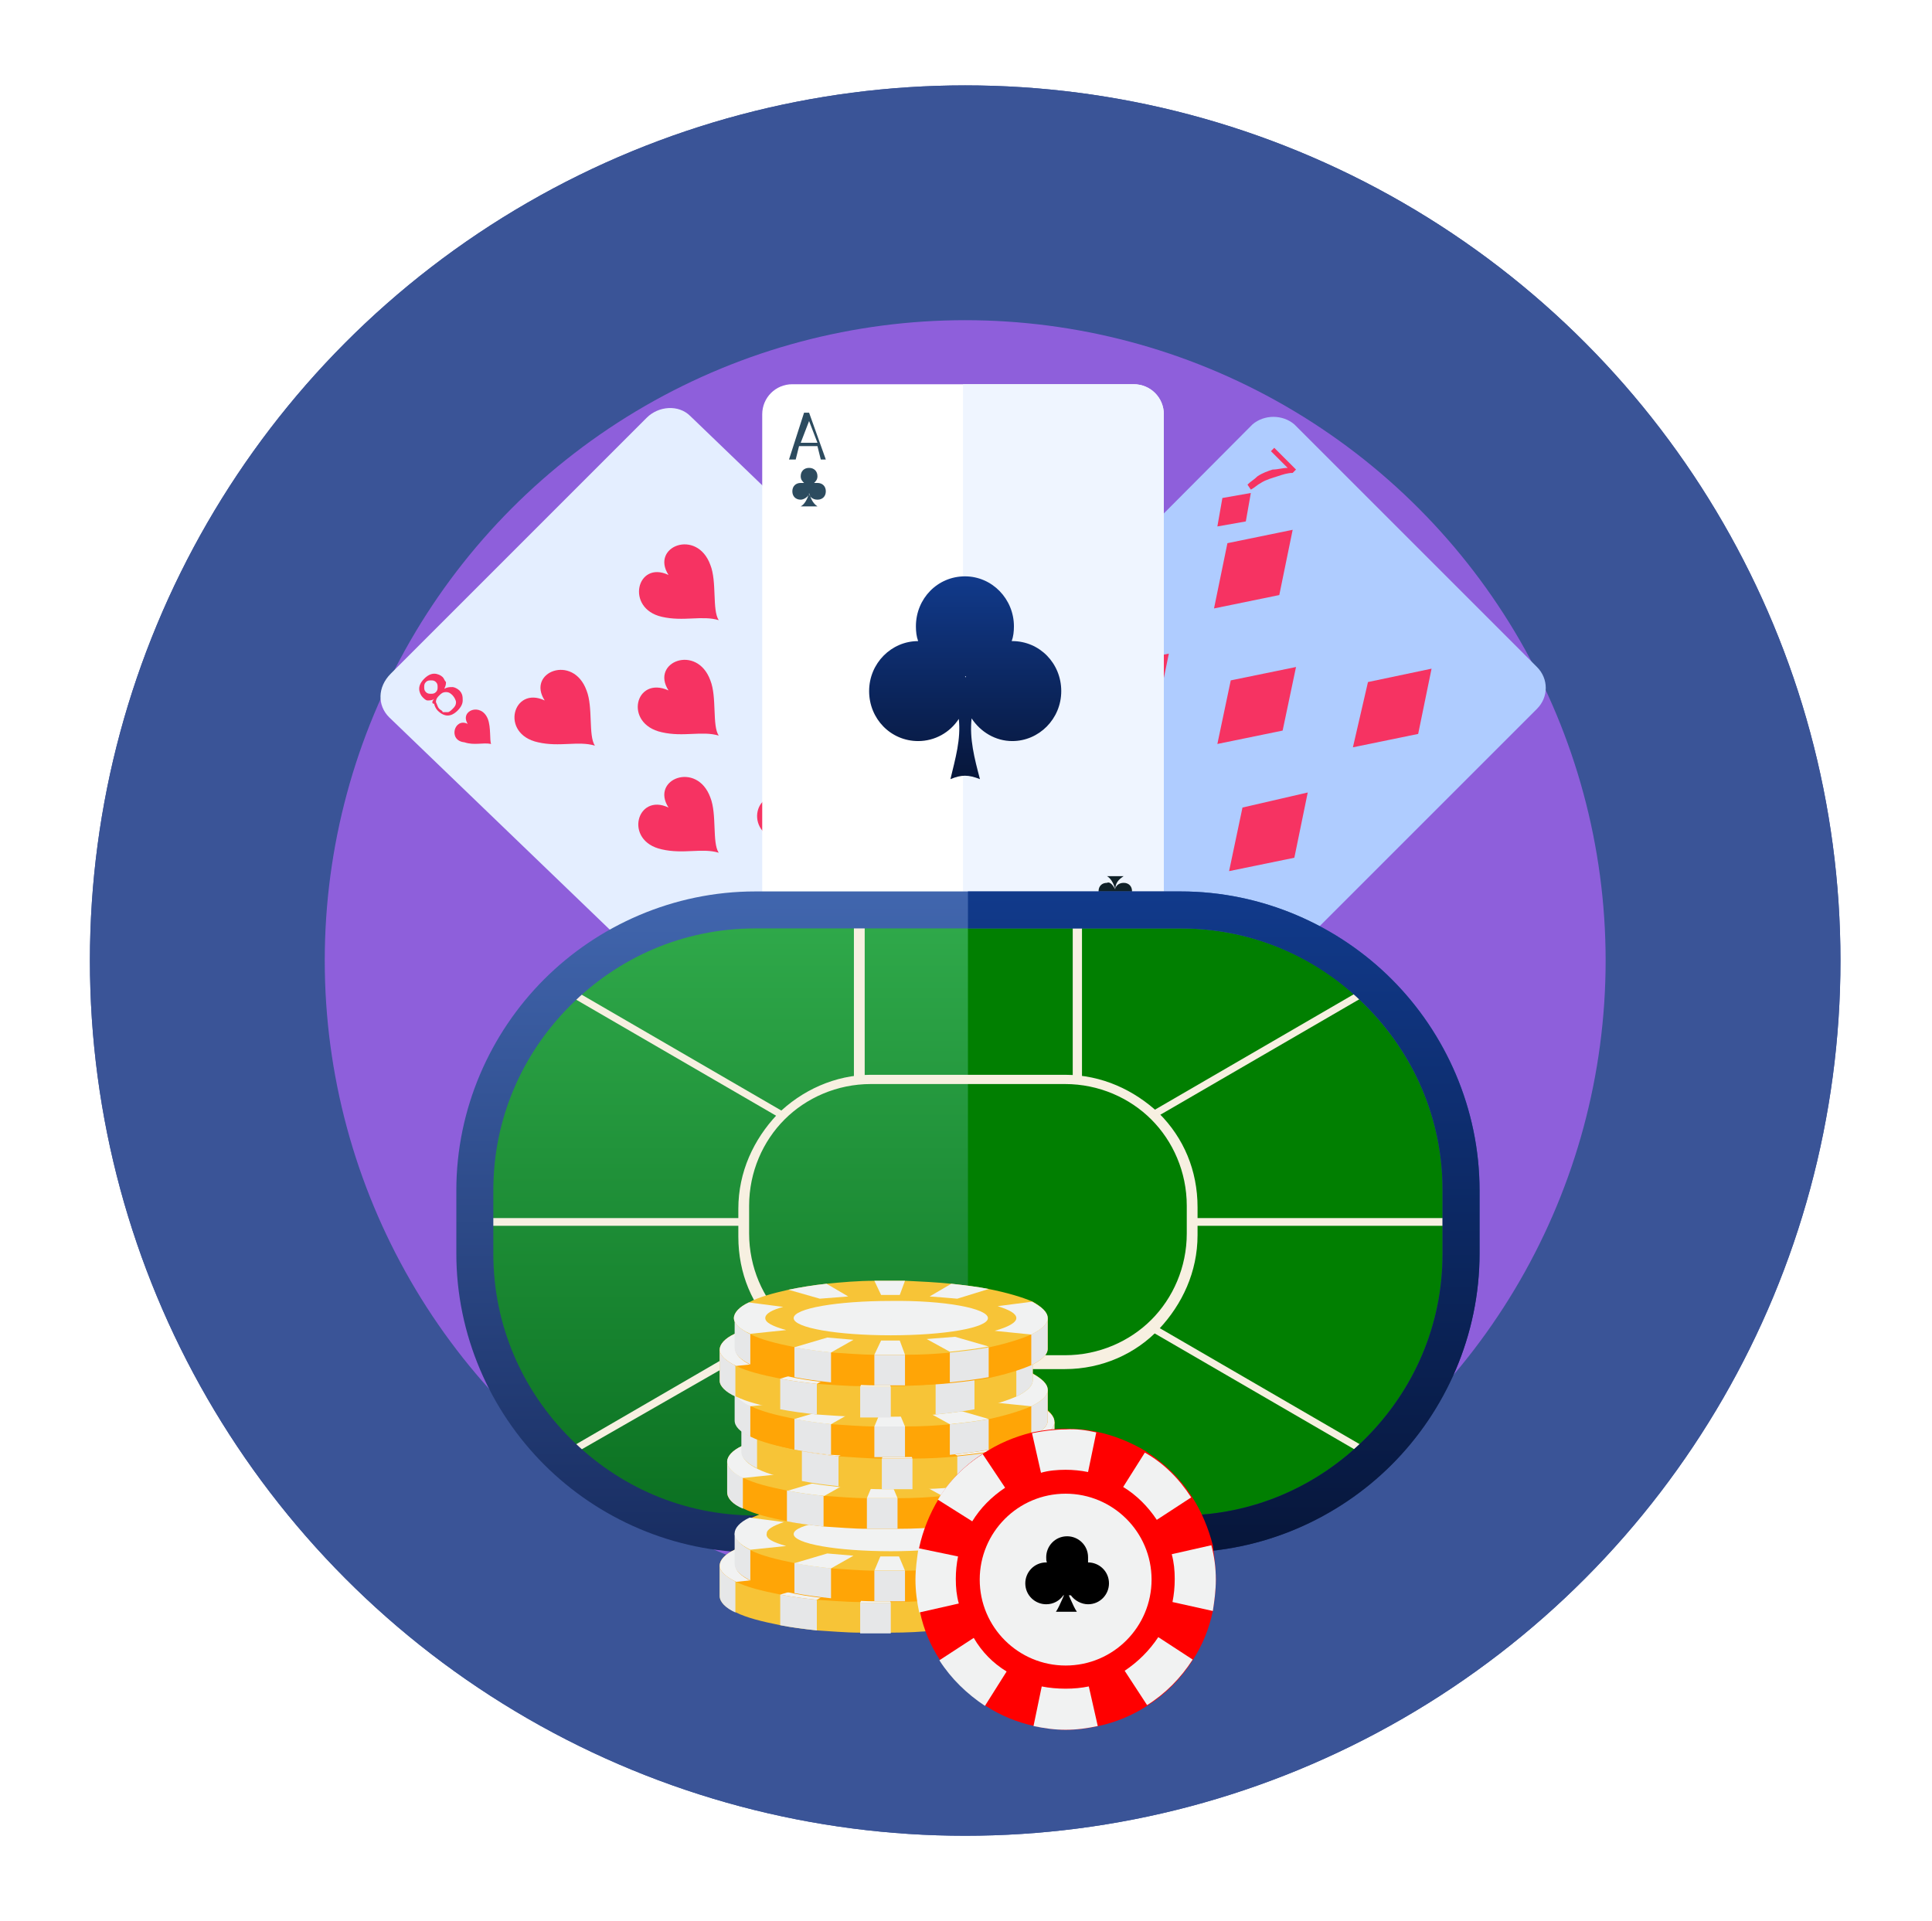 <svg width="181" height="180" viewBox="0 0 181 180" fill="none" xmlns="http://www.w3.org/2000/svg">
<circle cx="90.424" cy="90" r="82" fill="#0F2E7D" fill-opacity="0.8"/>
<circle cx="90.424" cy="90" r="82" fill="#3A5497"/>
<g filter="url(#filter0_f_9_4414)">
<circle cx="90.424" cy="90" r="60" fill="#B265F8" fill-opacity="0.7"/>
</g>
<path fill-rule="evenodd" clip-rule="evenodd" d="M36.607 63.121L60.592 39.135C61.69 38.038 63.571 37.881 64.668 38.979L102.449 75.349C103.546 76.446 103.546 78.17 102.449 79.268L78.307 103.41C77.21 104.507 75.328 104.664 74.231 103.567L36.45 67.197C35.353 66.099 35.353 64.375 36.607 63.121Z" fill="#E4EEFF"/>
<path fill-rule="evenodd" clip-rule="evenodd" d="M43.818 67.824C43.034 66.57 45.072 65.786 45.699 67.353C46.013 68.137 45.856 69.391 46.013 69.705C45.229 69.548 44.445 69.862 43.505 69.548C41.937 69.391 42.564 67.197 43.818 67.824Z" fill="#F63362"/>
<path fill-rule="evenodd" clip-rule="evenodd" d="M40.683 65.472C40.526 65.629 40.213 65.629 40.056 65.629C39.899 65.629 39.742 65.472 39.586 65.316C39.429 65.159 39.272 64.845 39.272 64.532C39.272 64.218 39.429 63.905 39.742 63.591C40.056 63.278 40.37 63.121 40.683 63.121C40.997 63.121 41.31 63.278 41.467 63.434C41.624 63.591 41.624 63.748 41.781 63.905C41.781 64.061 41.781 64.218 41.624 64.532C41.937 64.375 42.094 64.375 42.408 64.375C42.564 64.375 42.878 64.532 43.035 64.688C43.348 65.002 43.348 65.316 43.348 65.629C43.348 65.942 43.191 66.256 42.878 66.57C42.564 66.883 42.251 67.04 41.937 67.04C41.624 67.04 41.31 66.883 40.997 66.57C40.84 66.413 40.683 66.099 40.683 65.942C40.37 65.942 40.526 65.629 40.683 65.472ZM39.899 64.845C40.056 65.002 40.213 65.002 40.37 65.002C40.526 65.002 40.683 65.002 40.84 64.845C40.997 64.688 40.997 64.532 40.997 64.375C40.997 64.218 40.997 64.061 40.84 63.905C40.683 63.748 40.526 63.748 40.37 63.748C40.213 63.748 40.056 63.748 39.899 63.905C39.742 64.061 39.742 64.218 39.742 64.375C39.742 64.532 39.742 64.688 39.899 64.845ZM41.153 66.413C41.31 66.57 41.467 66.57 41.467 66.726C41.624 66.726 41.781 66.726 41.937 66.726C42.094 66.726 42.251 66.57 42.408 66.413C42.564 66.256 42.721 66.099 42.721 65.786C42.721 65.629 42.564 65.316 42.408 65.159C42.251 65.002 42.094 64.845 41.781 64.845C41.467 64.845 41.31 65.002 41.153 65.159C40.997 65.316 40.84 65.472 40.84 65.786C40.997 66.099 40.997 66.256 41.153 66.413Z" fill="#F63362"/>
<path fill-rule="evenodd" clip-rule="evenodd" d="M51.03 65.629C49.305 62.964 53.695 61.239 54.949 64.688C55.576 66.256 55.106 68.921 55.733 69.862C54.165 69.391 52.441 70.019 50.403 69.548C46.797 68.764 48.051 64.218 51.03 65.629Z" fill="#F63362"/>
<path fill-rule="evenodd" clip-rule="evenodd" d="M62.631 53.871C60.906 51.206 65.296 49.482 66.55 52.931C67.177 54.498 66.707 57.163 67.334 58.104C65.766 57.634 64.042 58.261 62.004 57.791C58.555 57.007 59.652 52.461 62.631 53.871Z" fill="#F63362"/>
<path fill-rule="evenodd" clip-rule="evenodd" d="M62.63 75.662C60.906 72.997 65.295 71.273 66.55 74.722C67.177 76.289 66.706 78.954 67.333 79.895C65.766 79.424 64.041 80.052 62.003 79.581C58.398 78.797 59.652 74.251 62.63 75.662Z" fill="#F63362"/>
<path fill-rule="evenodd" clip-rule="evenodd" d="M74.231 64.061C72.507 61.396 76.897 59.672 78.151 63.121C78.778 64.688 78.307 67.353 78.934 68.294C77.367 67.824 75.642 68.451 73.604 67.981C70.156 67.197 71.253 62.65 74.231 64.061Z" fill="#F63362"/>
<path fill-rule="evenodd" clip-rule="evenodd" d="M72.82 85.225C71.096 82.56 75.485 80.835 76.74 84.284C77.367 85.852 76.896 88.517 77.523 89.458C75.956 88.987 74.231 89.614 72.193 89.144C68.744 88.36 69.842 83.814 72.82 85.225Z" fill="#F63362"/>
<path fill-rule="evenodd" clip-rule="evenodd" d="M84.578 73.467C82.854 70.802 87.243 69.078 88.497 72.527C89.124 74.094 88.654 76.76 89.281 77.7C87.713 77.23 85.989 77.857 83.951 77.386C80.345 76.76 81.6 72.056 84.578 73.467Z" fill="#F63362"/>
<path fill-rule="evenodd" clip-rule="evenodd" d="M62.63 64.688C60.906 62.023 65.296 60.299 66.55 63.748C67.177 65.315 66.706 67.981 67.333 68.921C65.766 68.451 64.041 69.078 62.003 68.608C58.398 67.824 59.495 63.278 62.63 64.688Z" fill="#F63362"/>
<path fill-rule="evenodd" clip-rule="evenodd" d="M73.761 74.878C72.037 72.213 76.426 70.489 77.68 73.938C78.307 75.505 77.837 78.17 78.464 79.111C76.896 78.641 75.172 79.268 73.134 78.797C69.528 78.014 70.782 73.467 73.761 74.878Z" fill="#F63362"/>
<path fill-rule="evenodd" clip-rule="evenodd" d="M94.454 74.565C95.708 75.349 96.492 73.311 94.924 72.684C94.141 72.37 92.886 72.527 92.573 72.37C92.73 73.154 92.416 73.938 92.73 74.878C93.043 76.446 95.238 75.976 94.454 74.565Z" fill="#F63362"/>
<path fill-rule="evenodd" clip-rule="evenodd" d="M96.962 77.857C96.806 78.014 96.806 78.17 96.806 78.484C96.806 78.641 96.962 78.797 97.119 78.954C97.276 79.111 97.59 79.268 97.903 79.268C98.217 79.268 98.53 79.111 98.844 78.797C99.157 78.484 99.314 78.17 99.314 77.857C99.314 77.543 99.157 77.23 99 77.073C98.844 76.916 98.687 76.916 98.53 76.76C98.373 76.76 98.217 76.76 97.903 76.916C98.06 76.603 98.06 76.446 98.06 76.132C98.06 75.976 97.903 75.662 97.746 75.505C97.433 75.192 97.119 75.192 96.806 75.192C96.492 75.192 96.179 75.349 95.865 75.662C95.395 75.976 95.238 76.289 95.238 76.76C95.238 77.073 95.395 77.387 95.552 77.7C95.708 77.857 96.022 78.014 96.179 78.014C96.492 78.014 96.649 78.014 96.962 77.857ZM97.59 78.484C97.433 78.327 97.433 78.17 97.433 78.014C97.433 77.857 97.433 77.7 97.59 77.543C97.746 77.387 97.903 77.387 98.06 77.387C98.217 77.387 98.373 77.387 98.53 77.543C98.687 77.7 98.687 77.857 98.687 78.014C98.687 78.17 98.687 78.327 98.53 78.484C98.373 78.641 98.217 78.641 98.06 78.641C97.746 78.797 97.59 78.641 97.59 78.484ZM96.022 77.23C95.865 77.073 95.865 76.916 95.708 76.916C95.708 76.76 95.708 76.603 95.708 76.446C95.708 76.289 95.865 76.132 96.022 75.976C96.179 75.819 96.335 75.662 96.649 75.662C96.806 75.662 97.119 75.819 97.276 75.976C97.433 76.132 97.59 76.289 97.59 76.603C97.59 76.916 97.433 77.073 97.276 77.23C97.119 77.387 96.962 77.543 96.649 77.543C96.335 77.543 96.179 77.387 96.022 77.23Z" fill="#F63362"/>
<path fill-rule="evenodd" clip-rule="evenodd" d="M121.261 39.762L143.992 62.494C145.09 63.591 145.09 65.316 143.992 66.413L106.995 103.41C105.898 104.507 104.173 104.507 103.076 103.41L80.345 80.835C79.247 79.738 79.247 78.014 80.345 76.916L117.342 39.762C118.439 38.822 120.164 38.822 121.261 39.762Z" fill="#AFCCFF"/>
<path fill-rule="evenodd" clip-rule="evenodd" d="M114.52 46.66L117.185 46.19L116.715 48.855L114.05 49.325L114.52 46.66Z" fill="#F63362"/>
<path fill-rule="evenodd" clip-rule="evenodd" d="M119.066 42.271L119.38 41.957L121.418 43.995L121.104 44.309C120.634 44.309 120.164 44.465 119.694 44.622C119.223 44.779 118.596 44.936 118.126 45.249C117.812 45.406 117.499 45.72 117.185 45.876L116.872 45.406C117.185 45.093 117.499 44.936 117.812 44.622C118.283 44.309 118.753 44.152 119.223 43.995C119.694 43.995 120.164 43.838 120.634 43.838L119.066 42.271Z" fill="#F63362"/>
<path fill-rule="evenodd" clip-rule="evenodd" d="M114.991 50.893L121.104 49.639L119.85 55.753L113.736 57.007L114.991 50.893Z" fill="#F63362"/>
<path fill-rule="evenodd" clip-rule="evenodd" d="M128.159 63.904L134.116 62.65L132.862 68.764L126.748 70.018L128.159 63.904Z" fill="#F63362"/>
<path fill-rule="evenodd" clip-rule="evenodd" d="M115.304 63.748L121.418 62.494L120.164 68.451L114.05 69.705L115.304 63.748Z" fill="#F63362"/>
<path fill-rule="evenodd" clip-rule="evenodd" d="M103.39 62.494L109.504 61.24L108.25 67.353L102.136 68.608L103.39 62.494Z" fill="#F63362"/>
<path fill-rule="evenodd" clip-rule="evenodd" d="M116.402 75.662L122.516 74.251L121.261 80.365L115.148 81.619L116.402 75.662Z" fill="#F63362"/>
<path fill-rule="evenodd" clip-rule="evenodd" d="M91.475 74.565L97.589 73.311L96.178 79.268L90.221 80.522L91.475 74.565Z" fill="#F63362"/>
<path fill-rule="evenodd" clip-rule="evenodd" d="M104.487 87.576L110.601 86.322L109.19 92.279L103.233 93.69L104.487 87.576Z" fill="#F63362"/>
<path fill-rule="evenodd" clip-rule="evenodd" d="M109.974 96.199L107.309 96.669L107.936 94.004L110.601 93.534L109.974 96.199Z" fill="#F63362"/>
<path fill-rule="evenodd" clip-rule="evenodd" d="M105.428 100.588L105.114 100.902L103.076 98.864L103.39 98.55C103.86 98.55 104.33 98.393 104.801 98.237C105.271 98.08 105.898 97.923 106.368 97.61C106.682 97.453 106.995 97.139 107.309 96.983L107.622 97.296C107.309 97.61 106.995 97.766 106.682 98.08C106.212 98.393 105.741 98.707 105.271 98.707C104.801 98.864 104.33 99.02 103.86 99.02L105.428 100.588Z" fill="#F63362"/>
<path fill-rule="evenodd" clip-rule="evenodd" d="M74.231 36H106.212C107.779 36 109.034 37.254 109.034 38.822V91.182C109.034 92.75 107.779 94.004 106.212 94.004H74.231C72.663 94.004 71.409 92.75 71.409 91.182V38.822C71.409 37.254 72.663 36 74.231 36Z" fill="white"/>
<path fill-rule="evenodd" clip-rule="evenodd" d="M90.221 36H106.211C107.779 36 109.033 37.254 109.033 38.822V91.182C109.033 92.75 107.779 94.004 106.211 94.004H90.221V36Z" fill="#EFF5FF"/>
<path d="M94.833 60.067H94.781C94.938 59.642 94.99 59.163 94.99 58.684C94.99 56.129 92.955 54 90.398 54C87.842 54 85.807 56.076 85.807 58.684C85.807 59.163 85.859 59.642 86.016 60.067C83.511 60.067 81.424 62.143 81.424 64.751C81.424 67.359 83.459 69.434 86.016 69.434C87.581 69.434 88.99 68.636 89.825 67.359C90.033 69.275 89.511 71.031 89.042 73C90.085 72.574 90.712 72.574 91.807 73C91.285 71.031 90.816 69.221 91.025 67.305C91.859 68.583 93.268 69.434 94.833 69.434C97.338 69.434 99.424 67.359 99.424 64.751C99.424 62.143 97.39 60.067 94.833 60.067ZM90.503 63.367C90.503 63.42 90.503 63.42 90.451 63.473C90.451 63.42 90.451 63.42 90.398 63.367C90.451 63.367 90.503 63.367 90.503 63.367Z" fill="url(#paint0_linear_9_4414)"/>
<path fill-rule="evenodd" clip-rule="evenodd" d="M73.918 43.055H74.545L74.858 41.8H76.583L76.896 43.055H77.367L75.799 38.665H75.329L73.918 43.055ZM75.015 41.487L75.799 39.449L76.583 41.487H75.015Z" fill="#2C4B5F"/>
<path fill-rule="evenodd" clip-rule="evenodd" d="M75.799 46.19C75.799 46.504 76.112 46.817 76.583 46.817C77.053 46.817 77.367 46.504 77.367 46.033C77.367 45.563 77.053 45.249 76.583 45.249C76.426 45.249 76.426 45.249 76.269 45.249C76.426 45.093 76.583 44.936 76.583 44.622C76.583 44.152 76.269 43.838 75.799 43.838C75.329 43.838 75.015 44.152 75.015 44.622C75.015 44.936 75.172 45.093 75.329 45.249C75.172 45.249 75.172 45.249 75.015 45.249C74.545 45.249 74.231 45.563 74.231 46.033C74.231 46.504 74.545 46.817 75.015 46.817C75.329 46.817 75.799 46.504 75.799 46.19C75.642 46.817 75.329 47.287 75.015 47.444H76.583C76.112 47.13 75.956 46.66 75.799 46.19Z" fill="#2C4B5F"/>
<path fill-rule="evenodd" clip-rule="evenodd" d="M102.606 86.322H103.233L103.703 87.577H105.428L105.741 86.322H106.211L104.644 90.869H104.173L102.606 86.322ZM103.703 88.047L104.487 90.085L105.271 88.047H103.703Z" fill="#102129"/>
<path fill-rule="evenodd" clip-rule="evenodd" d="M104.487 83.344C104.487 83.03 104.8 82.717 105.271 82.717C105.741 82.717 106.055 83.03 106.055 83.501C106.055 83.971 105.741 84.284 105.271 84.284C105.114 84.284 105.114 84.284 104.957 84.284C105.114 84.441 105.271 84.598 105.271 84.912C105.271 85.382 104.957 85.695 104.487 85.695C104.017 85.695 103.703 85.382 103.703 84.912C103.703 84.598 103.86 84.441 104.017 84.284C103.86 84.284 103.86 84.284 103.703 84.284C103.233 84.284 102.919 83.971 102.919 83.501C102.919 83.03 103.233 82.717 103.703 82.717C104.017 82.56 104.33 83.03 104.487 83.344C104.33 82.717 104.017 82.246 103.703 82.09H105.271C104.8 82.403 104.487 82.717 104.487 83.344Z" fill="#102129"/>
<path fill-rule="evenodd" clip-rule="evenodd" d="M70.759 85.254H110.605C125.042 85.254 136.88 97.093 136.88 111.53V117.449C136.88 131.886 125.042 143.724 110.605 143.724H70.759C56.322 143.724 44.484 131.886 44.484 117.449V111.53C44.484 97.093 56.322 85.254 70.759 85.254Z" fill="#008D00"/>
<path fill-rule="evenodd" clip-rule="evenodd" d="M70.759 85.254H110.605C125.042 85.254 136.88 97.093 136.88 111.53V117.449C136.88 131.886 125.042 143.724 110.605 143.724H70.759C56.322 143.724 44.484 131.886 44.484 117.449V111.53C44.484 97.093 56.322 85.254 70.759 85.254Z" fill="url(#paint1_linear_9_4414)"/>
<path fill-rule="evenodd" clip-rule="evenodd" d="M90.682 85.254H110.605C125.042 85.254 136.88 97.093 136.88 111.53V117.449C136.88 131.886 125.042 143.724 110.605 143.724H90.682V85.254Z" fill="#017F01"/>
<path fill-rule="evenodd" clip-rule="evenodd" d="M101.366 85.254V101.279C100.788 101.279 100.355 101.135 99.778 101.135H81.587C81.01 101.135 80.432 101.135 79.999 101.279V85.254H81.01V100.846C102.665 100.846 78.844 100.846 100.499 100.846V85.254H101.366ZM107.862 104.167L128.507 92.184C128.651 92.329 128.796 92.473 129.084 92.617L108.44 104.6C108.151 104.6 108.006 104.456 107.862 104.167ZM111.76 114.128H136.88V114.85H111.76V114.128ZM108.295 124.234L128.94 136.217C128.796 136.361 128.651 136.505 128.363 136.65L107.718 124.667C108.006 124.667 108.151 124.378 108.295 124.234ZM91.115 127.843V143.724H90.394V127.843H91.115ZM73.647 124.812L53.002 136.65C52.858 136.505 52.713 136.361 52.424 136.217L73.069 124.234C73.213 124.378 73.502 124.667 73.647 124.812ZM69.604 114.85H44.484V114.128H69.604V114.85ZM73.069 104.744L52.424 92.762C52.569 92.617 52.713 92.473 53.002 92.329L73.647 104.311C73.502 104.456 73.213 104.6 73.069 104.744Z" fill="#F7F0E1"/>
<path fill-rule="evenodd" clip-rule="evenodd" d="M81.587 100.702H99.777C103.242 100.702 106.274 102.146 108.584 104.311C110.894 106.621 112.193 109.653 112.193 113.118V115.716C112.193 119.181 110.749 122.213 108.584 124.523C106.418 126.833 103.242 128.276 99.777 128.276H81.587C78.122 128.276 75.09 126.833 72.78 124.667C70.47 122.357 69.171 119.326 69.171 115.861V113.262C69.171 109.797 70.615 106.765 72.78 104.456C75.09 102.146 78.266 100.702 81.587 100.702ZM99.777 101.568H81.587C78.411 101.568 75.523 102.867 73.502 104.889C71.481 106.91 70.182 109.797 70.182 112.973V115.572C70.182 118.748 71.481 121.635 73.502 123.657C75.523 125.678 78.411 126.977 81.587 126.977H99.777C102.953 126.977 105.841 125.678 107.862 123.657C109.883 121.635 111.183 118.748 111.183 115.572V112.973C111.183 109.797 109.883 106.91 107.862 104.889C105.841 102.867 102.953 101.568 99.777 101.568Z" fill="#F7F0E1"/>
<path fill-rule="evenodd" clip-rule="evenodd" d="M70.759 83.522H110.605C118.257 83.522 125.331 86.698 130.384 91.751C135.437 96.804 138.613 103.878 138.613 111.53V117.449C138.613 125.1 135.437 132.174 130.384 137.227C125.331 142.28 118.257 145.456 110.605 145.456H70.759C63.108 145.456 56.034 142.28 50.981 137.227C45.928 132.174 42.752 125.1 42.752 117.449V111.53C42.752 103.878 45.928 96.804 50.981 91.751C56.034 86.698 63.108 83.522 70.759 83.522ZM110.605 86.987H70.759C63.974 86.987 57.91 89.73 53.435 94.205C48.96 98.681 46.217 104.744 46.217 111.53V117.449C46.217 124.234 48.96 130.298 53.435 134.773C57.91 139.248 63.974 141.991 70.759 141.991H110.605C117.391 141.991 123.454 139.248 127.929 134.773C132.405 130.298 135.148 124.234 135.148 117.449V111.53C135.148 104.744 132.405 98.681 127.929 94.205C123.598 89.73 117.391 86.987 110.605 86.987Z" fill="url(#paint2_linear_9_4414)"/>
<path fill-rule="evenodd" clip-rule="evenodd" d="M90.682 83.522H110.605C118.257 83.522 125.331 86.698 130.384 91.751C135.437 96.804 138.613 103.878 138.613 111.53V117.449C138.613 125.1 135.437 132.174 130.384 137.227C125.331 142.28 118.257 145.456 110.605 145.456H90.682V141.991H110.605C117.391 141.991 123.454 139.248 127.93 134.773C132.405 130.298 135.148 124.234 135.148 117.449V111.53C135.148 104.744 132.405 98.681 127.93 94.205C123.454 89.73 117.391 86.987 110.605 86.987H90.682V83.522Z" fill="url(#paint3_linear_9_4414)"/>
<path d="M96.755 146.67V149.54C96.755 150.1 96.195 150.59 95.215 151.08C94.235 151.5 92.905 151.92 91.295 152.27C90.175 152.48 88.985 152.62 87.655 152.76C86.325 152.9 84.925 152.97 83.455 152.97C83.035 152.97 82.545 152.97 82.125 152.97C81.635 152.97 81.075 152.97 80.585 152.97C79.185 152.97 77.785 152.83 76.525 152.76C75.265 152.62 74.145 152.48 73.095 152.27C71.345 151.92 69.945 151.57 68.965 151.08C67.985 150.66 67.425 150.1 67.425 149.54V146.67H74.005C76.315 146.32 79.115 146.11 82.125 146.11C85.135 146.11 87.935 146.32 90.245 146.67H96.755Z" fill="#F7C437"/>
<path d="M91.295 149.4V152.27C90.175 152.48 88.985 152.62 87.655 152.76V149.89L91.295 149.4Z" fill="#E6E7E8"/>
<path d="M83.455 150.17V153.04C83.035 153.04 82.545 153.04 82.125 153.04C81.635 153.04 81.075 153.04 80.585 153.04V150.17H83.455Z" fill="#E6E7E8"/>
<path d="M76.525 149.89V152.76C75.265 152.62 74.145 152.48 73.095 152.27V148.77L76.525 149.89Z" fill="#E6E7E8"/>
<path d="M68.895 148.21V151.08C67.985 150.66 67.425 150.1 67.425 149.54V146.67L68.895 148.21Z" fill="#E6E7E8"/>
<path d="M96.755 146.67V149.54C96.755 150.1 96.195 150.59 95.215 151.08V148.21L96.755 146.67Z" fill="#E6E7E8"/>
<path d="M96.755 146.67C96.755 147.23 96.195 147.72 95.215 148.21C94.235 148.63 92.905 149.05 91.295 149.4C90.175 149.61 88.985 149.75 87.655 149.89C86.325 150.03 84.925 150.1 83.455 150.1C83.035 150.1 82.545 150.1 82.125 150.1C81.635 150.1 81.075 150.1 80.585 150.1C79.185 150.1 77.785 149.96 76.525 149.89C75.265 149.75 74.145 149.61 73.095 149.4C71.345 149.05 69.945 148.7 68.965 148.21C67.985 147.72 67.425 147.23 67.425 146.67C67.425 146.18 67.915 145.62 68.825 145.2C69.735 144.78 70.995 144.36 72.535 144.01C73.585 143.8 74.775 143.59 76.105 143.45C77.505 143.31 79.045 143.17 80.655 143.17C81.145 143.17 81.635 143.17 82.195 143.17C82.615 143.17 83.105 143.17 83.525 143.17C85.065 143.17 86.535 143.31 87.865 143.45C89.125 143.59 90.315 143.73 91.365 143.94C93.115 144.29 94.515 144.71 95.495 145.13C96.265 145.62 96.755 146.18 96.755 146.67Z" fill="#FFA506"/>
<path d="M91.225 146.67C91.225 147.58 87.165 148.28 82.125 148.28C77.085 148.28 73.025 147.58 73.025 146.67C73.025 145.76 77.085 145.06 82.125 145.06C87.095 145.06 91.225 145.76 91.225 146.67Z" fill="#F1F2F2"/>
<path d="M83.455 143.24L82.965 144.57C82.685 144.57 82.405 144.57 82.125 144.57C81.845 144.57 81.495 144.57 81.215 144.57L80.655 143.24C81.145 143.24 81.635 143.24 82.195 143.24C82.545 143.24 82.965 143.24 83.455 143.24Z" fill="#F1F2F2"/>
<path d="M82.195 146.95L81.985 146.88H82.055V146.81L82.125 146.67V146.74V146.81L82.195 146.88V146.95Z" fill="#F1F2F2"/>
<path d="M83.455 150.17C83.035 150.17 82.545 150.17 82.125 150.17C81.635 150.17 81.075 150.17 80.585 150.17L81.145 148.84C81.425 148.84 81.775 148.84 82.055 148.84C82.335 148.84 82.615 148.84 82.895 148.84L83.455 150.17Z" fill="#F1F2F2"/>
<path d="M96.755 146.67C96.755 147.23 96.195 147.72 95.215 148.21L91.785 147.86C93.045 147.51 93.815 147.09 93.815 146.67C93.815 146.25 93.185 145.9 92.065 145.55L95.285 145.13C96.265 145.62 96.755 146.18 96.755 146.67Z" fill="#F1F2F2"/>
<path d="M72.325 147.86L68.965 148.21C67.985 147.72 67.425 147.23 67.425 146.67C67.425 146.18 67.915 145.62 68.825 145.2L72.045 145.62C70.995 145.97 70.435 146.32 70.435 146.67C70.365 147.09 71.065 147.51 72.325 147.86Z" fill="#F1F2F2"/>
<path d="M82.195 146.88V146.95L81.985 146.88V146.81H81.915H81.985L82.055 146.88H82.195Z" fill="#F1F2F2"/>
<path d="M91.295 149.4C90.175 149.61 88.985 149.75 87.655 149.89L85.415 148.7C86.325 148.63 87.235 148.56 88.075 148.49L91.295 149.4Z" fill="#F1F2F2"/>
<path d="M78.135 144.71C77.225 144.78 76.315 144.85 75.475 144.92L72.465 144.08C73.515 143.87 74.705 143.66 76.035 143.52L78.135 144.71Z" fill="#F1F2F2"/>
<path d="M82.125 146.74V146.81H82.055H81.985H82.055L82.125 146.74Z" fill="#F1F2F2"/>
<path d="M91.225 143.94L88.285 144.85C87.515 144.78 86.605 144.71 85.695 144.64L87.725 143.45C88.985 143.59 90.175 143.8 91.225 143.94Z" fill="#F1F2F2"/>
<path d="M76.175 148.49C76.945 148.56 77.785 148.63 78.625 148.7L76.525 149.89C75.265 149.75 74.145 149.61 73.095 149.4L76.175 148.49Z" fill="#F1F2F2"/>
<path d="M98.155 143.73V146.6C98.155 147.16 97.595 147.65 96.615 148.14C95.635 148.56 94.305 148.98 92.695 149.33C91.575 149.54 90.385 149.68 89.055 149.82C87.725 149.96 86.325 150.03 84.855 150.03C84.435 150.03 83.945 150.03 83.525 150.03C83.035 150.03 82.475 150.03 81.985 150.03C80.585 150.03 79.185 149.89 77.925 149.82C76.665 149.68 75.545 149.54 74.495 149.33C72.745 148.98 71.345 148.63 70.365 148.14C69.385 147.65 68.895 147.16 68.895 146.6V143.73H75.475C77.785 143.38 80.585 143.17 83.595 143.17C86.605 143.17 89.405 143.38 91.715 143.73H98.155Z" fill="#FFA506"/>
<path d="M92.625 146.39V149.26C91.505 149.47 90.315 149.61 88.985 149.75V146.88L92.625 146.39Z" fill="#E6E7E8"/>
<path d="M84.785 147.16V150.03C84.365 150.03 83.875 150.03 83.455 150.03C82.965 150.03 82.405 150.03 81.915 150.03V147.16H84.785Z" fill="#E6E7E8"/>
<path d="M77.855 146.88V149.75C76.595 149.61 75.475 149.47 74.425 149.26V145.76L77.855 146.88Z" fill="#E6E7E8"/>
<path d="M70.295 145.2V148.07C69.315 147.58 68.825 147.09 68.825 146.53V143.66L70.295 145.2Z" fill="#E6E7E8"/>
<path d="M98.155 143.73V146.6C98.155 147.16 97.595 147.65 96.615 148.14V145.27L98.155 143.73Z" fill="#E6E7E8"/>
<path d="M98.155 143.73C98.155 144.29 97.595 144.78 96.615 145.27C95.635 145.69 94.305 146.11 92.695 146.46C91.575 146.67 90.385 146.81 89.055 146.95C87.725 147.09 86.325 147.16 84.855 147.16C84.435 147.16 83.945 147.16 83.525 147.16C83.035 147.16 82.475 147.16 81.985 147.16C80.585 147.16 79.185 147.02 77.925 146.95C76.665 146.81 75.545 146.67 74.495 146.46C72.745 146.11 71.345 145.76 70.365 145.27C69.385 144.78 68.895 144.29 68.895 143.73C68.895 143.24 69.385 142.68 70.295 142.26C71.205 141.84 72.465 141.42 74.005 141.07C75.055 140.86 76.245 140.65 77.575 140.51C78.975 140.37 80.515 140.23 82.125 140.23C82.615 140.23 83.105 140.23 83.665 140.23C84.085 140.23 84.575 140.23 84.995 140.23C86.535 140.23 88.005 140.37 89.335 140.51C90.595 140.65 91.785 140.79 92.835 141C94.585 141.35 95.985 141.77 96.965 142.19C97.595 142.68 98.155 143.17 98.155 143.73Z" fill="#F7C437"/>
<path d="M92.555 143.73C92.555 144.64 88.495 145.34 83.455 145.34C78.415 145.34 74.355 144.64 74.355 143.73C74.355 142.82 78.415 142.12 83.455 142.12C88.495 142.05 92.555 142.82 92.555 143.73Z" fill="#F1F2F2"/>
<path d="M84.785 140.23L84.295 141.56C84.015 141.56 83.735 141.56 83.455 141.56C83.175 141.56 82.825 141.56 82.545 141.56L81.985 140.23C82.475 140.23 82.965 140.23 83.525 140.23C83.875 140.23 84.365 140.23 84.785 140.23Z" fill="#F1F2F2"/>
<path d="M83.595 144.01L83.385 143.87V143.8L83.455 143.73V143.8H83.525V143.87L83.595 144.01Z" fill="#F1F2F2"/>
<path d="M84.785 147.16C84.365 147.16 83.875 147.16 83.455 147.16C82.965 147.16 82.405 147.16 81.915 147.16L82.475 145.83C82.755 145.83 83.105 145.83 83.385 145.83C83.665 145.83 83.945 145.83 84.225 145.83L84.785 147.16Z" fill="#F1F2F2"/>
<path d="M83.525 143.8V143.87H83.385L83.315 143.8H83.385H83.525Z" fill="#F1F2F2"/>
<path d="M98.155 143.73C98.155 144.29 97.595 144.78 96.615 145.27L93.185 144.92C94.445 144.57 95.215 144.15 95.215 143.73C95.215 143.31 94.585 142.96 93.465 142.61L96.685 142.19C97.595 142.68 98.155 143.17 98.155 143.73Z" fill="#F1F2F2"/>
<path d="M73.655 144.85L70.295 145.2C69.315 144.71 68.825 144.22 68.825 143.66C68.825 143.17 69.315 142.61 70.225 142.19L73.445 142.61C72.395 142.96 71.835 143.31 71.835 143.66C71.695 144.15 72.395 144.5 73.655 144.85Z" fill="#F1F2F2"/>
<path d="M83.525 143.87L83.595 144.01L83.385 143.87H83.315V143.8H83.245H83.315V143.87H83.385H83.525Z" fill="#F1F2F2"/>
<path d="M92.625 146.39C91.505 146.6 90.315 146.74 88.985 146.88L86.815 145.69C87.725 145.62 88.635 145.55 89.475 145.48L92.625 146.39Z" fill="#F1F2F2"/>
<path d="M79.465 141.7C78.555 141.77 77.645 141.84 76.805 141.91L73.795 141.07C74.845 140.86 76.035 140.65 77.365 140.51L79.465 141.7Z" fill="#F1F2F2"/>
<path d="M83.455 143.73V143.8H83.385L83.455 143.73Z" fill="#F1F2F2"/>
<path d="M92.625 141L89.685 141.91C88.915 141.84 88.005 141.77 87.095 141.7L89.125 140.51C90.385 140.65 91.575 140.79 92.625 141Z" fill="#F1F2F2"/>
<path d="M77.505 145.55C78.275 145.62 79.115 145.69 79.955 145.76L77.855 146.95C76.595 146.81 75.475 146.67 74.425 146.46L77.505 145.55Z" fill="#F1F2F2"/>
<path d="M83.384 143.8H83.315V143.869V143.8H83.384Z" fill="#F1F2F2"/>
<path d="M97.455 136.94V139.81C97.455 140.37 96.895 140.86 95.915 141.35C94.935 141.77 93.605 142.19 91.995 142.54C90.875 142.75 89.685 142.89 88.355 143.03C87.025 143.17 85.625 143.24 84.155 143.24C83.735 143.24 83.245 143.24 82.825 143.24C82.335 143.24 81.775 143.24 81.285 143.24C79.885 143.24 78.485 143.1 77.225 143.03C75.965 142.89 74.845 142.75 73.795 142.54C72.045 142.19 70.645 141.84 69.665 141.35C68.615 140.93 68.125 140.37 68.125 139.81V136.94H74.705C77.015 136.59 79.815 136.38 82.825 136.38C85.835 136.38 88.635 136.59 90.945 136.94H97.455Z" fill="#FFA506"/>
<path d="M91.925 139.67V142.54C90.805 142.75 89.615 142.89 88.285 143.03V140.16L91.925 139.67Z" fill="#E6E7E8"/>
<path d="M84.085 140.37V143.24C83.665 143.24 83.175 143.24 82.755 143.24C82.265 143.24 81.705 143.24 81.215 143.24V140.37H84.085Z" fill="#E6E7E8"/>
<path d="M77.155 140.16V143.03C75.895 142.89 74.775 142.75 73.725 142.54V139.04L77.155 140.16Z" fill="#E6E7E8"/>
<path d="M69.595 138.48V141.35C68.615 140.93 68.125 140.37 68.125 139.81V136.94L69.595 138.48Z" fill="#E6E7E8"/>
<path d="M97.455 136.94V139.81C97.455 140.37 96.895 140.86 95.915 141.35V138.48L97.455 136.94Z" fill="#E6E7E8"/>
<path d="M97.455 136.94C97.455 137.5 96.895 137.99 95.915 138.48C94.935 138.9 93.605 139.32 91.995 139.67C90.875 139.88 89.685 140.02 88.355 140.16C87.025 140.3 85.625 140.37 84.155 140.37C83.735 140.37 83.245 140.37 82.825 140.37C82.335 140.37 81.775 140.37 81.285 140.37C79.885 140.37 78.485 140.23 77.225 140.16C75.965 140.02 74.845 139.88 73.795 139.67C72.045 139.32 70.645 138.97 69.665 138.48C68.615 137.99 68.125 137.5 68.125 136.94C68.125 136.45 68.615 135.89 69.525 135.47C70.435 135.05 71.695 134.63 73.235 134.28C74.285 134.07 75.475 133.86 76.805 133.72C78.205 133.58 79.745 133.44 81.355 133.44C81.845 133.44 82.335 133.44 82.895 133.44C83.315 133.44 83.805 133.44 84.225 133.44C85.765 133.44 87.235 133.58 88.565 133.72C89.825 133.86 91.015 134 92.065 134.21C93.815 134.56 95.215 134.98 96.195 135.4C96.965 135.89 97.455 136.38 97.455 136.94Z" fill="#F7C437"/>
<path d="M91.855 136.94C91.855 137.85 87.795 138.55 82.755 138.55C77.715 138.55 73.655 137.85 73.655 136.94C73.655 136.03 77.715 135.33 82.755 135.33C87.795 135.33 91.855 136.03 91.855 136.94Z" fill="#F1F2F2"/>
<path d="M84.085 133.51L83.595 134.84C83.315 134.84 83.035 134.84 82.755 134.84C82.475 134.84 82.125 134.84 81.845 134.84L81.285 133.51C81.775 133.51 82.265 133.51 82.825 133.51C83.245 133.51 83.665 133.51 84.085 133.51Z" fill="#F1F2F2"/>
<path d="M82.895 137.22L82.685 137.15V137.08H82.755V136.94L82.825 137.01V137.08V137.15L82.895 137.22Z" fill="#F1F2F2"/>
<path d="M84.085 140.37C83.665 140.37 83.175 140.37 82.755 140.37C82.265 140.37 81.705 140.37 81.215 140.37L81.775 139.04C82.055 139.04 82.405 139.04 82.685 139.04C82.965 139.04 83.245 139.04 83.525 139.04L84.085 140.37Z" fill="#F1F2F2"/>
<path d="M97.455 136.94C97.455 137.5 96.895 137.99 95.915 138.48L92.485 138.13C93.745 137.78 94.515 137.36 94.515 136.94C94.515 136.52 93.885 136.17 92.765 135.82L95.985 135.4C96.965 135.89 97.455 136.38 97.455 136.94Z" fill="#F1F2F2"/>
<path d="M72.955 138.13L69.595 138.48C68.615 137.99 68.125 137.5 68.125 136.94C68.125 136.45 68.615 135.89 69.525 135.47L72.745 135.89C71.695 136.24 71.135 136.59 71.135 136.94C70.995 137.36 71.765 137.78 72.955 138.13Z" fill="#F1F2F2"/>
<path d="M82.825 137.15L82.895 137.22L82.685 137.15L82.615 137.08H82.685L82.825 137.15Z" fill="#F1F2F2"/>
<path d="M91.925 139.67C90.805 139.88 89.615 140.02 88.285 140.16L86.115 138.97C87.025 138.9 87.935 138.83 88.775 138.76L91.925 139.67Z" fill="#F1F2F2"/>
<path d="M78.835 134.98C77.925 135.05 77.015 135.12 76.175 135.19L73.165 134.35C74.215 134.14 75.405 133.93 76.735 133.79L78.835 134.98Z" fill="#F1F2F2"/>
<path d="M82.825 137.01L82.755 137.08H82.685H82.755L82.825 137.01Z" fill="#F1F2F2"/>
<path d="M91.925 134.21L88.985 135.12C88.215 135.05 87.305 134.98 86.395 134.91L88.425 133.72C89.685 133.86 90.875 134.07 91.925 134.21Z" fill="#F1F2F2"/>
<path d="M76.875 138.76C77.645 138.83 78.485 138.9 79.325 138.97L77.225 140.16C75.965 140.02 74.845 139.88 73.795 139.67L76.875 138.76Z" fill="#F1F2F2"/>
<path d="M98.785 133.23V136.1C98.785 136.66 98.225 137.15 97.245 137.64C96.265 138.06 94.935 138.48 93.325 138.83C92.205 139.04 91.015 139.18 89.685 139.32C88.355 139.46 86.955 139.53 85.485 139.53C85.065 139.53 84.575 139.53 84.155 139.53C83.665 139.53 83.105 139.53 82.615 139.53C81.215 139.53 79.815 139.39 78.555 139.32C77.295 139.18 76.175 139.04 75.125 138.83C73.375 138.48 71.975 138.13 70.995 137.64C70.015 137.15 69.525 136.66 69.525 136.1V133.23H76.105C78.415 132.88 81.215 132.67 84.225 132.67C87.235 132.67 90.035 132.88 92.345 133.23H98.785Z" fill="#F7C437"/>
<path d="M93.325 135.89V138.76C92.205 138.97 91.015 139.11 89.685 139.25V136.38L93.325 135.89Z" fill="#E6E7E8"/>
<path d="M85.485 136.66V139.53C85.065 139.53 84.575 139.53 84.155 139.53C83.665 139.53 83.105 139.53 82.615 139.53V136.66H85.485Z" fill="#E6E7E8"/>
<path d="M78.555 136.38V139.25C77.295 139.11 76.175 138.97 75.125 138.76V135.26L78.555 136.38Z" fill="#E6E7E8"/>
<path d="M70.925 134.7V137.57C69.945 137.08 69.455 136.59 69.455 136.03V133.16L70.925 134.7Z" fill="#E6E7E8"/>
<path d="M98.785 133.23V136.1C98.785 136.66 98.225 137.15 97.245 137.64V134.77L98.785 133.23Z" fill="#E6E7E8"/>
<path d="M98.785 133.23C98.785 133.79 98.225 134.28 97.245 134.77C96.265 135.19 94.935 135.61 93.325 135.96C92.205 136.17 91.015 136.31 89.685 136.45C88.355 136.59 86.955 136.66 85.485 136.66C85.065 136.66 84.575 136.66 84.155 136.66C83.665 136.66 83.105 136.66 82.615 136.66C81.215 136.66 79.815 136.52 78.555 136.45C77.295 136.31 76.175 136.17 75.125 135.96C73.375 135.61 71.975 135.26 70.995 134.77C70.015 134.28 69.525 133.79 69.525 133.23C69.525 132.74 70.015 132.18 70.925 131.76C71.835 131.34 73.095 130.92 74.635 130.57C75.685 130.36 76.875 130.15 78.205 130.01C79.605 129.87 81.145 129.73 82.755 129.73C83.245 129.73 83.735 129.73 84.295 129.73C84.715 129.73 85.205 129.73 85.625 129.73C87.165 129.73 88.635 129.87 89.965 130.01C91.225 130.15 92.415 130.29 93.465 130.5C95.215 130.85 96.615 131.27 97.595 131.69C98.295 132.18 98.785 132.67 98.785 133.23Z" fill="#FFA506"/>
<path d="M93.255 133.23C93.255 134.14 89.195 134.84 84.155 134.84C79.115 134.84 75.055 134.14 75.055 133.23C75.055 132.32 79.115 131.62 84.155 131.62C89.195 131.62 93.255 132.32 93.255 133.23Z" fill="#F1F2F2"/>
<path d="M85.485 129.73L84.925 131.13C84.645 131.13 84.365 131.13 84.085 131.13C83.805 131.13 83.455 131.13 83.175 131.13L82.615 129.8C83.105 129.8 83.595 129.8 84.155 129.8C84.575 129.73 84.995 129.73 85.485 129.73Z" fill="#F1F2F2"/>
<path d="M84.225 133.51L84.085 133.37V133.3L84.155 133.23V133.3L84.225 133.37V133.44V133.51Z" fill="#F1F2F2"/>
<path d="M85.485 136.66C85.065 136.66 84.575 136.66 84.155 136.66C83.665 136.66 83.105 136.66 82.615 136.66L83.175 135.33C83.455 135.33 83.805 135.33 84.085 135.33C84.365 135.33 84.645 135.33 84.925 135.33L85.485 136.66Z" fill="#F1F2F2"/>
<path d="M84.155 133.3L84.225 133.37H84.085H84.015L84.085 133.3H84.155Z" fill="#F1F2F2"/>
<path d="M98.785 133.23C98.785 133.79 98.225 134.28 97.245 134.77L93.815 134.42C95.075 134.07 95.845 133.65 95.845 133.23C95.845 132.81 95.215 132.46 94.095 132.11L97.315 131.69C98.295 132.18 98.785 132.67 98.785 133.23Z" fill="#F1F2F2"/>
<path d="M74.355 134.35L70.925 134.7C69.945 134.21 69.455 133.72 69.455 133.16C69.455 132.67 69.945 132.11 70.855 131.69L74.075 132.11C73.025 132.46 72.465 132.81 72.465 133.16C72.395 133.65 73.095 134.07 74.355 134.35Z" fill="#F1F2F2"/>
<path d="M84.225 133.44V133.51L84.085 133.37H84.015H83.945V133.3V133.37H84.015H84.085L84.225 133.44Z" fill="#F1F2F2"/>
<path d="M93.325 135.89C92.205 136.1 91.015 136.24 89.685 136.38L87.515 135.19C88.425 135.12 89.335 135.05 90.175 134.98L93.325 135.89Z" fill="#F1F2F2"/>
<path d="M80.165 131.2C79.185 131.27 78.345 131.34 77.505 131.41L74.495 130.57C75.545 130.36 76.735 130.15 78.065 130.01L80.165 131.2Z" fill="#F1F2F2"/>
<path d="M93.255 130.5L90.315 131.41C89.545 131.34 88.635 131.27 87.725 131.2L89.755 130.01C91.015 130.15 92.205 130.29 93.255 130.5Z" fill="#F1F2F2"/>
<path d="M78.205 135.05C78.975 135.12 79.815 135.19 80.655 135.26L78.555 136.45C77.295 136.31 76.175 136.17 75.125 135.96L78.205 135.05Z" fill="#F1F2F2"/>
<path d="M84.085 133.3L84.015 133.37L84.085 133.3Z" fill="#F1F2F2"/>
<path d="M98.155 130.22V133.09C98.155 133.65 97.595 134.14 96.615 134.63C95.635 135.05 94.305 135.47 92.695 135.82C91.575 136.03 90.385 136.17 89.055 136.31C87.725 136.45 86.325 136.52 84.855 136.52C84.435 136.52 83.945 136.52 83.525 136.52C83.035 136.52 82.475 136.52 81.985 136.52C80.585 136.52 79.185 136.38 77.925 136.31C76.665 136.17 75.545 136.03 74.495 135.82C72.745 135.47 71.345 135.12 70.365 134.63C69.385 134.14 68.895 133.65 68.895 133.09V130.22H75.475C77.785 129.87 80.585 129.66 83.595 129.66C86.605 129.66 89.405 129.87 91.715 130.22H98.155Z" fill="#FFA506"/>
<path d="M92.625 132.95V135.82C91.505 136.03 90.315 136.17 88.985 136.31V133.44L92.625 132.95Z" fill="#E6E7E8"/>
<path d="M84.785 133.65V136.52C84.365 136.52 83.875 136.52 83.455 136.52C82.965 136.52 82.405 136.52 81.915 136.52V133.65H84.785Z" fill="#E6E7E8"/>
<path d="M77.855 133.44V136.31C76.595 136.17 75.475 136.03 74.425 135.82V132.32L77.855 133.44Z" fill="#E6E7E8"/>
<path d="M70.295 131.76V134.63C69.315 134.14 68.825 133.65 68.825 133.09V130.22L70.295 131.76Z" fill="#E6E7E8"/>
<path d="M98.155 130.22V133.09C98.155 133.65 97.595 134.14 96.615 134.63V131.76L98.155 130.22Z" fill="#E6E7E8"/>
<path d="M98.155 130.22C98.155 130.78 97.595 131.27 96.615 131.76C95.635 132.18 94.305 132.6 92.695 132.95C91.575 133.16 90.385 133.3 89.055 133.44C87.725 133.58 86.325 133.65 84.855 133.65C84.435 133.65 83.945 133.65 83.525 133.65C83.035 133.65 82.475 133.65 81.985 133.65C80.585 133.65 79.185 133.51 77.925 133.44C76.665 133.3 75.545 133.16 74.495 132.95C72.745 132.6 71.345 132.25 70.365 131.76C69.385 131.27 68.895 130.78 68.895 130.22C68.895 129.73 69.385 129.17 70.295 128.75C71.205 128.33 72.465 127.91 74.005 127.56C75.055 127.35 76.245 127.14 77.575 127C78.975 126.86 80.515 126.72 82.125 126.72C82.615 126.72 83.105 126.72 83.665 126.72C84.085 126.72 84.575 126.72 84.995 126.72C86.325 126.79 87.725 126.86 89.125 127C90.385 127.14 91.575 127.28 92.625 127.49C94.375 127.84 95.775 128.26 96.755 128.68C97.595 129.17 98.155 129.66 98.155 130.22Z" fill="#F7C437"/>
<path d="M92.555 130.22C92.555 131.13 88.495 131.83 83.455 131.83C78.415 131.83 74.355 131.13 74.355 130.22C74.355 129.31 78.415 128.61 83.455 128.61C88.495 128.61 92.555 129.31 92.555 130.22Z" fill="#F1F2F2"/>
<path d="M84.785 126.79L84.295 128.12C84.015 128.12 83.735 128.12 83.455 128.12C83.175 128.12 82.825 128.12 82.545 128.12L81.985 126.79C82.475 126.79 82.965 126.79 83.525 126.79C83.875 126.72 84.365 126.72 84.785 126.79Z" fill="#F1F2F2"/>
<path d="M83.595 130.5L83.385 130.43V130.36V130.29L83.455 130.22V130.29L83.525 130.36V130.43L83.595 130.5Z" fill="#F1F2F2"/>
<path d="M84.785 133.65C84.365 133.65 83.875 133.65 83.455 133.65C82.965 133.65 82.405 133.65 81.915 133.65L82.475 132.32C82.755 132.32 83.105 132.32 83.385 132.32C83.665 132.32 83.945 132.32 84.225 132.32L84.785 133.65Z" fill="#F1F2F2"/>
<path d="M98.155 130.22C98.155 130.78 97.595 131.27 96.615 131.76L93.185 131.41C94.445 131.06 95.215 130.64 95.215 130.22C95.215 129.8 94.585 129.45 93.465 129.1L96.685 128.68C97.595 129.17 98.155 129.66 98.155 130.22Z" fill="#F1F2F2"/>
<path d="M73.655 131.41L70.295 131.76C69.315 131.27 68.825 130.78 68.825 130.22C68.825 129.73 69.315 129.17 70.225 128.75L73.445 129.17C72.395 129.52 71.835 129.87 71.835 130.22C71.695 130.64 72.395 131.06 73.655 131.41Z" fill="#F1F2F2"/>
<path d="M83.525 130.43L83.595 130.5L83.385 130.43L83.315 130.36H83.245H83.315H83.385L83.525 130.43Z" fill="#F1F2F2"/>
<path d="M92.625 132.95C91.505 133.16 90.315 133.3 88.985 133.44L86.815 132.25C87.725 132.18 88.635 132.11 89.475 132.04L92.625 132.95Z" fill="#F1F2F2"/>
<path d="M79.465 128.19C78.555 128.26 77.645 128.33 76.805 128.4L73.795 127.56C74.845 127.35 76.035 127.14 77.365 127L79.465 128.19Z" fill="#F1F2F2"/>
<path d="M83.455 130.29L83.385 130.36V130.29H83.455Z" fill="#F1F2F2"/>
<path d="M92.625 127.49L89.615 128.4C88.845 128.33 87.935 128.26 87.025 128.19L89.125 127C90.385 127.14 91.575 127.28 92.625 127.49Z" fill="#F1F2F2"/>
<path d="M77.505 132.04C78.275 132.11 79.115 132.18 79.955 132.25L77.855 133.44C76.595 133.3 75.475 133.16 74.425 132.95L77.505 132.04Z" fill="#F1F2F2"/>
<path d="M96.755 126.44V129.31C96.755 129.87 96.195 130.36 95.215 130.85C94.235 131.27 92.905 131.69 91.295 132.04C90.175 132.25 88.985 132.39 87.655 132.53C86.325 132.67 84.925 132.74 83.455 132.74C83.035 132.74 82.545 132.74 82.125 132.74C81.635 132.74 81.075 132.74 80.585 132.74C79.185 132.74 77.785 132.6 76.525 132.53C75.265 132.39 74.145 132.25 73.095 132.04C71.345 131.69 69.945 131.34 68.965 130.85C67.985 130.43 67.425 129.87 67.425 129.38V126.44H74.005C76.315 126.09 79.115 125.88 82.125 125.88C85.135 125.88 87.935 126.09 90.245 126.44H96.755Z" fill="#F7C437"/>
<path d="M91.295 129.17V132.04C90.175 132.25 88.985 132.39 87.655 132.53V129.66L91.295 129.17Z" fill="#E6E7E8"/>
<path d="M83.455 129.94V132.81C83.035 132.81 82.545 132.81 82.125 132.81C81.635 132.81 81.075 132.81 80.585 132.81V129.94H83.455Z" fill="#E6E7E8"/>
<path d="M76.525 129.66V132.53C75.265 132.39 74.145 132.25 73.095 132.04V128.54L76.525 129.66Z" fill="#E6E7E8"/>
<path d="M68.895 127.98V130.85C67.985 130.43 67.425 129.87 67.425 129.38V126.44L68.895 127.98Z" fill="#E6E7E8"/>
<path d="M96.755 126.44V129.31C96.755 129.87 96.195 130.36 95.215 130.85V127.98L96.755 126.44Z" fill="#E6E7E8"/>
<path d="M96.755 126.44C96.755 127 96.195 127.49 95.215 127.98C94.235 128.4 92.905 128.82 91.295 129.17C90.175 129.38 88.985 129.52 87.655 129.66C86.325 129.8 84.925 129.87 83.455 129.87C83.035 129.87 82.545 129.87 82.125 129.87C81.635 129.87 81.075 129.87 80.585 129.87C79.185 129.87 77.785 129.73 76.525 129.66C75.265 129.52 74.145 129.38 73.095 129.17C71.345 128.82 69.945 128.47 68.965 127.98C67.985 127.49 67.425 127 67.425 126.44C67.425 125.95 67.915 125.39 68.825 124.97C69.665 124.55 70.925 124.13 72.465 123.85C73.515 123.64 74.705 123.43 76.035 123.29C77.435 123.15 78.975 123.01 80.585 123.01C81.075 123.01 81.565 123.01 82.125 123.01C82.545 123.01 83.035 123.01 83.455 123.01C84.995 123.01 86.465 123.15 87.795 123.29C89.055 123.43 90.245 123.57 91.295 123.78C93.045 124.13 94.445 124.55 95.425 124.97C96.265 125.39 96.755 125.95 96.755 126.44Z" fill="#FFA506"/>
<path d="M91.225 126.44C91.225 127.35 87.165 128.05 82.125 128.05C77.085 128.05 73.025 127.35 73.025 126.44C73.025 125.53 77.085 124.83 82.125 124.83C87.095 124.83 91.225 125.53 91.225 126.44Z" fill="#F1F2F2"/>
<path d="M83.455 123.01L82.965 124.34C82.685 124.34 82.405 124.34 82.125 124.34C81.845 124.34 81.495 124.34 81.215 124.34L80.655 123.01C81.145 123.01 81.635 123.01 82.195 123.01C82.545 123.01 82.965 123.01 83.455 123.01Z" fill="#F1F2F2"/>
<path d="M82.195 126.72L81.985 126.65H82.055V126.58L82.125 126.44V126.51V126.58V126.65H82.195V126.72Z" fill="#F1F2F2"/>
<path d="M83.455 129.94C83.035 129.94 82.545 129.94 82.125 129.94C81.635 129.94 81.075 129.94 80.585 129.94L81.145 128.61C81.425 128.61 81.775 128.61 82.055 128.61C82.335 128.61 82.615 128.61 82.895 128.61L83.455 129.94Z" fill="#F1F2F2"/>
<path d="M82.125 126.58V126.65L82.055 126.58H81.985H82.055H82.125Z" fill="#F1F2F2"/>
<path d="M96.755 126.44C96.755 127 96.195 127.49 95.215 127.98L91.785 127.63C93.045 127.28 93.815 126.86 93.815 126.44C93.815 126.02 93.185 125.67 92.065 125.32L95.285 124.9C96.265 125.39 96.755 125.95 96.755 126.44Z" fill="#F1F2F2"/>
<path d="M72.325 127.63L68.965 127.98C67.985 127.49 67.425 127 67.425 126.44C67.425 125.95 67.915 125.39 68.825 124.97L72.045 125.39C70.925 125.67 70.365 126.09 70.365 126.44C70.365 126.86 71.065 127.28 72.325 127.63Z" fill="#F1F2F2"/>
<path d="M82.195 126.65V126.72L81.985 126.65V126.58H81.915H81.985L82.055 126.65H82.195Z" fill="#F1F2F2"/>
<path d="M91.295 129.17C90.175 129.38 88.985 129.52 87.655 129.66L85.485 128.47C86.395 128.4 87.305 128.33 88.145 128.26L91.295 129.17Z" fill="#F1F2F2"/>
<path d="M78.135 124.48C77.225 124.55 76.315 124.62 75.475 124.69L72.465 123.85C73.515 123.64 74.705 123.43 76.035 123.29L78.135 124.48Z" fill="#F1F2F2"/>
<path d="M82.125 126.51V126.58H82.055H81.985H82.055L82.125 126.51Z" fill="#F1F2F2"/>
<path d="M91.225 123.78L88.285 124.69C87.515 124.62 86.605 124.55 85.695 124.48L87.725 123.29C88.985 123.36 90.175 123.57 91.225 123.78Z" fill="#F1F2F2"/>
<path d="M76.175 128.26C76.945 128.33 77.785 128.4 78.625 128.47L76.525 129.66C75.265 129.52 74.145 129.38 73.095 129.17L76.175 128.26Z" fill="#F1F2F2"/>
<path d="M98.155 123.5V126.37C98.155 126.93 97.595 127.42 96.615 127.91C95.635 128.33 94.305 128.75 92.695 129.1C91.575 129.31 90.385 129.45 89.055 129.59C87.725 129.73 86.325 129.8 84.855 129.8C84.435 129.8 83.945 129.8 83.525 129.8C83.035 129.8 82.475 129.8 81.985 129.8C80.585 129.8 79.185 129.66 77.925 129.59C76.665 129.45 75.545 129.31 74.495 129.1C72.745 128.75 71.345 128.4 70.365 127.91C69.385 127.42 68.895 126.93 68.895 126.37V123.5H75.475C77.785 123.15 80.585 122.94 83.595 122.94C86.605 122.94 89.405 123.15 91.715 123.5H98.155Z" fill="#FFA506"/>
<path d="M92.625 126.16V129.03C91.505 129.24 90.315 129.38 88.985 129.52V126.65L92.625 126.16Z" fill="#E6E7E8"/>
<path d="M84.785 126.93V129.8C84.365 129.8 83.875 129.8 83.455 129.8C82.965 129.8 82.405 129.8 81.915 129.8V126.93H84.785Z" fill="#E6E7E8"/>
<path d="M77.855 126.65V129.52C76.595 129.38 75.475 129.24 74.425 129.03V125.6L77.855 126.65Z" fill="#E6E7E8"/>
<path d="M70.295 124.97V127.84C69.315 127.35 68.825 126.86 68.825 126.3V123.5L70.295 124.97Z" fill="#E6E7E8"/>
<path d="M98.155 123.5V126.37C98.155 126.93 97.595 127.42 96.615 127.91V125.04L98.155 123.5Z" fill="#E6E7E8"/>
<path d="M98.155 123.5C98.155 124.06 97.595 124.55 96.615 125.04C95.635 125.46 94.305 125.88 92.695 126.23C91.575 126.44 90.385 126.58 89.055 126.72C87.725 126.86 86.325 126.93 84.855 126.93C84.435 126.93 83.945 126.93 83.525 126.93C83.035 126.93 82.475 126.93 81.985 126.93C80.585 126.93 79.185 126.79 77.925 126.72C76.665 126.58 75.545 126.44 74.495 126.23C72.745 125.88 71.345 125.53 70.365 125.04C69.315 124.55 68.755 123.99 68.755 123.5C68.755 123.01 69.245 122.45 70.155 122.03C71.065 121.54 72.325 121.19 73.865 120.84C74.915 120.63 76.105 120.42 77.435 120.28C78.835 120.14 80.375 120 81.985 120C82.475 120 82.965 120 83.525 120C83.945 120 84.435 120 84.855 120C86.325 120.07 87.725 120.14 89.125 120.28C90.385 120.42 91.575 120.56 92.625 120.77C94.375 121.12 95.775 121.54 96.755 121.96C97.595 122.45 98.155 122.94 98.155 123.5Z" fill="#F7C437"/>
<path d="M92.555 123.5C92.555 124.41 88.495 125.11 83.455 125.11C78.415 125.11 74.355 124.41 74.355 123.5C74.355 122.59 78.415 121.89 83.455 121.89C88.495 121.82 92.555 122.59 92.555 123.5Z" fill="#F1F2F2"/>
<path d="M84.785 120L84.295 121.33C84.015 121.33 83.735 121.33 83.455 121.33C83.175 121.33 82.825 121.33 82.545 121.33L81.915 120C82.405 120 82.895 120 83.455 120C83.875 120 84.365 120 84.785 120Z" fill="#F1F2F2"/>
<path d="M83.595 123.78L83.385 123.64V123.57L83.455 123.5V123.57H83.525V123.64L83.595 123.78Z" fill="#F1F2F2"/>
<path d="M84.785 126.93C84.365 126.93 83.875 126.93 83.455 126.93C82.965 126.93 82.405 126.93 81.915 126.93L82.545 125.6C82.825 125.6 83.175 125.6 83.455 125.6C83.735 125.6 84.015 125.6 84.295 125.6L84.785 126.93Z" fill="#F1F2F2"/>
<path d="M83.525 123.57V123.64H83.385H83.315V123.57H83.385H83.525Z" fill="#F1F2F2"/>
<path d="M98.155 123.5C98.155 124.06 97.595 124.55 96.615 125.04L93.185 124.69C94.445 124.34 95.215 123.92 95.215 123.5C95.215 123.08 94.585 122.73 93.465 122.38L96.685 121.96C97.595 122.45 98.155 122.94 98.155 123.5Z" fill="#F1F2F2"/>
<path d="M73.655 124.62L70.295 124.97C69.315 124.55 68.755 123.99 68.755 123.5C68.755 123.01 69.245 122.45 70.155 122.03L73.375 122.45C72.325 122.73 71.695 123.08 71.695 123.5C71.695 123.92 72.395 124.27 73.655 124.62Z" fill="#F1F2F2"/>
<path d="M83.315 123.57V123.64L83.245 123.57H83.315Z" fill="#F1F2F2"/>
<path d="M83.525 123.64L83.595 123.78L83.385 123.64H83.315L83.245 123.57H83.315V123.64H83.385H83.525Z" fill="#F1F2F2"/>
<path d="M92.625 126.16C91.505 126.37 90.315 126.51 88.985 126.65L86.815 125.46C87.725 125.39 88.635 125.32 89.475 125.25L92.625 126.16Z" fill="#F1F2F2"/>
<path d="M79.465 121.47C78.555 121.54 77.645 121.61 76.805 121.68L73.865 120.84C74.915 120.63 76.105 120.42 77.435 120.28L79.465 121.47Z" fill="#F1F2F2"/>
<path d="M83.455 123.5V123.57H83.385L83.455 123.5Z" fill="#F1F2F2"/>
<path d="M92.625 120.77L89.685 121.68C88.915 121.61 88.005 121.54 87.095 121.47L89.125 120.28C90.385 120.42 91.575 120.56 92.625 120.77Z" fill="#F1F2F2"/>
<path d="M77.505 125.32C78.275 125.39 79.115 125.46 79.955 125.53L77.855 126.72C76.595 126.58 75.475 126.44 74.425 126.23L77.505 125.32Z" fill="#F1F2F2"/>
<path d="M83.385 123.57L83.315 123.64V123.57H83.385Z" fill="#F1F2F2"/>
<path d="M113.905 148C113.905 149.05 113.765 150.03 113.625 150.94C113.275 152.62 112.645 154.16 111.735 155.56C110.615 157.31 109.145 158.78 107.465 159.83C106.065 160.74 104.525 161.37 102.915 161.72C101.935 161.93 100.955 162.07 99.905 162.07C98.855 162.07 97.875 161.93 96.895 161.72C95.285 161.37 93.745 160.74 92.345 159.83C90.665 158.71 89.195 157.31 88.075 155.56C87.165 154.16 86.535 152.69 86.185 151.01C85.975 150.03 85.835 148.98 85.835 147.93C85.835 146.95 85.975 145.97 86.115 144.99C86.465 143.38 87.095 141.84 87.935 140.44C88.985 138.69 90.455 137.22 92.135 136.17C93.535 135.26 95.005 134.63 96.685 134.21C97.735 134 98.785 133.86 99.835 133.86C100.815 133.86 101.795 133.93 102.705 134.14C104.385 134.49 105.925 135.12 107.325 135.96C109.075 137.08 110.545 138.48 111.665 140.23C112.575 141.63 113.205 143.17 113.625 144.78C113.765 145.83 113.905 146.88 113.905 148Z" fill="#FF0000"/>
<path d="M107.885 148C107.885 152.41 104.315 156.05 99.835 156.05C95.425 156.05 91.785 152.48 91.785 148C91.785 143.59 95.355 139.95 99.835 139.95C104.245 139.95 107.885 143.52 107.885 148Z" fill="#F1F2F2"/>
<path d="M102.705 134.21L101.935 137.92C101.235 137.78 100.535 137.71 99.835 137.71C99.065 137.71 98.225 137.78 97.525 137.99L96.685 134.28C97.735 134.07 98.785 133.93 99.835 133.93C100.815 133.86 101.795 134 102.705 134.21Z" fill="#F1F2F2"/>
<path d="M102.845 161.72C101.865 161.93 100.885 162.07 99.835 162.07C98.785 162.07 97.805 161.93 96.825 161.72L97.595 158.01C98.295 158.15 99.065 158.22 99.835 158.22C100.605 158.22 101.305 158.15 102.005 158.01L102.845 161.72Z" fill="#F1F2F2"/>
<path d="M113.905 148C113.905 149.05 113.765 150.03 113.625 150.94L109.845 150.1C109.985 149.4 110.055 148.7 110.055 147.93C110.055 147.16 109.985 146.39 109.775 145.62L113.485 144.78C113.765 145.83 113.905 146.88 113.905 148Z" fill="#F1F2F2"/>
<path d="M89.825 150.24L86.115 151.08C85.905 150.1 85.765 149.05 85.765 148C85.765 147.02 85.905 146.04 86.045 145.06L89.755 145.83C89.615 146.53 89.545 147.23 89.545 147.93C89.545 148.77 89.615 149.47 89.825 150.24Z" fill="#F1F2F2"/>
<path d="M94.165 139.39C92.905 140.23 91.855 141.28 91.085 142.54L87.865 140.51C88.915 138.76 90.385 137.29 92.065 136.24L94.165 139.39Z" fill="#F1F2F2"/>
<path d="M111.735 155.49C110.615 157.24 109.145 158.71 107.465 159.76L105.365 156.54C106.625 155.7 107.675 154.65 108.515 153.39L111.735 155.49Z" fill="#F1F2F2"/>
<path d="M111.595 140.3L108.375 142.4C107.535 141.14 106.485 140.09 105.225 139.32L107.255 136.1C109.005 137.08 110.475 138.55 111.595 140.3Z" fill="#F1F2F2"/>
<path d="M94.305 156.61L92.275 159.83C90.595 158.71 89.125 157.31 88.005 155.56L91.225 153.46C91.995 154.79 93.045 155.84 94.305 156.61Z" fill="#F1F2F2"/>
<path d="M99.905 148.91C99.905 148.91 99.275 150.52 98.925 151.01C99.905 151.01 99.905 151.01 99.905 151.01C99.905 151.01 99.905 151.01 100.885 151.01C100.535 150.52 99.905 148.91 99.905 148.91Z" fill="black"/>
<path d="M101.935 146.39C101.865 146.39 101.865 146.39 101.935 146.39C101.935 146.25 101.935 146.04 101.935 145.9C101.935 144.78 101.025 143.94 99.975 143.94C98.855 143.94 98.015 144.85 98.015 145.9C98.015 146.11 98.015 146.25 98.085 146.39H98.015C96.895 146.39 96.055 147.3 96.055 148.35C96.055 149.47 96.965 150.31 98.015 150.31C98.715 150.31 99.275 149.96 99.625 149.47H100.325C100.675 149.96 101.305 150.31 101.935 150.31C103.055 150.31 103.895 149.4 103.895 148.35C103.895 147.23 102.985 146.39 101.935 146.39Z" fill="black"/>
<defs>
<filter id="filter0_f_9_4414" x="0.424" y="0" width="180" height="180" filterUnits="userSpaceOnUse" color-interpolation-filters="sRGB">
<feFlood flood-opacity="0" result="BackgroundImageFix"/>
<feBlend mode="normal" in="SourceGraphic" in2="BackgroundImageFix" result="shape"/>
<feGaussianBlur stdDeviation="15" result="effect1_foregroundBlur_9_4414"/>
</filter>
<linearGradient id="paint0_linear_9_4414" x1="90.424" y1="54" x2="90.424" y2="73" gradientUnits="userSpaceOnUse">
<stop stop-color="#113A8B"/>
<stop offset="1" stop-color="#07163A"/>
</linearGradient>
<linearGradient id="paint1_linear_9_4414" x1="90.424" y1="144" x2="90.424" y2="85" gradientUnits="userSpaceOnUse">
<stop stop-color="#0A6F20"/>
<stop offset="1" stop-color="#30AA4B"/>
</linearGradient>
<linearGradient id="paint2_linear_9_4414" x1="90.682" y1="83.522" x2="90.682" y2="145.456" gradientUnits="userSpaceOnUse">
<stop stop-color="#4166AE"/>
<stop offset="1" stop-color="#182D61"/>
</linearGradient>
<linearGradient id="paint3_linear_9_4414" x1="114.648" y1="83.522" x2="114.648" y2="145.456" gradientUnits="userSpaceOnUse">
<stop stop-color="#113A8B"/>
<stop offset="1" stop-color="#07163A"/>
</linearGradient>
</defs>
</svg>
